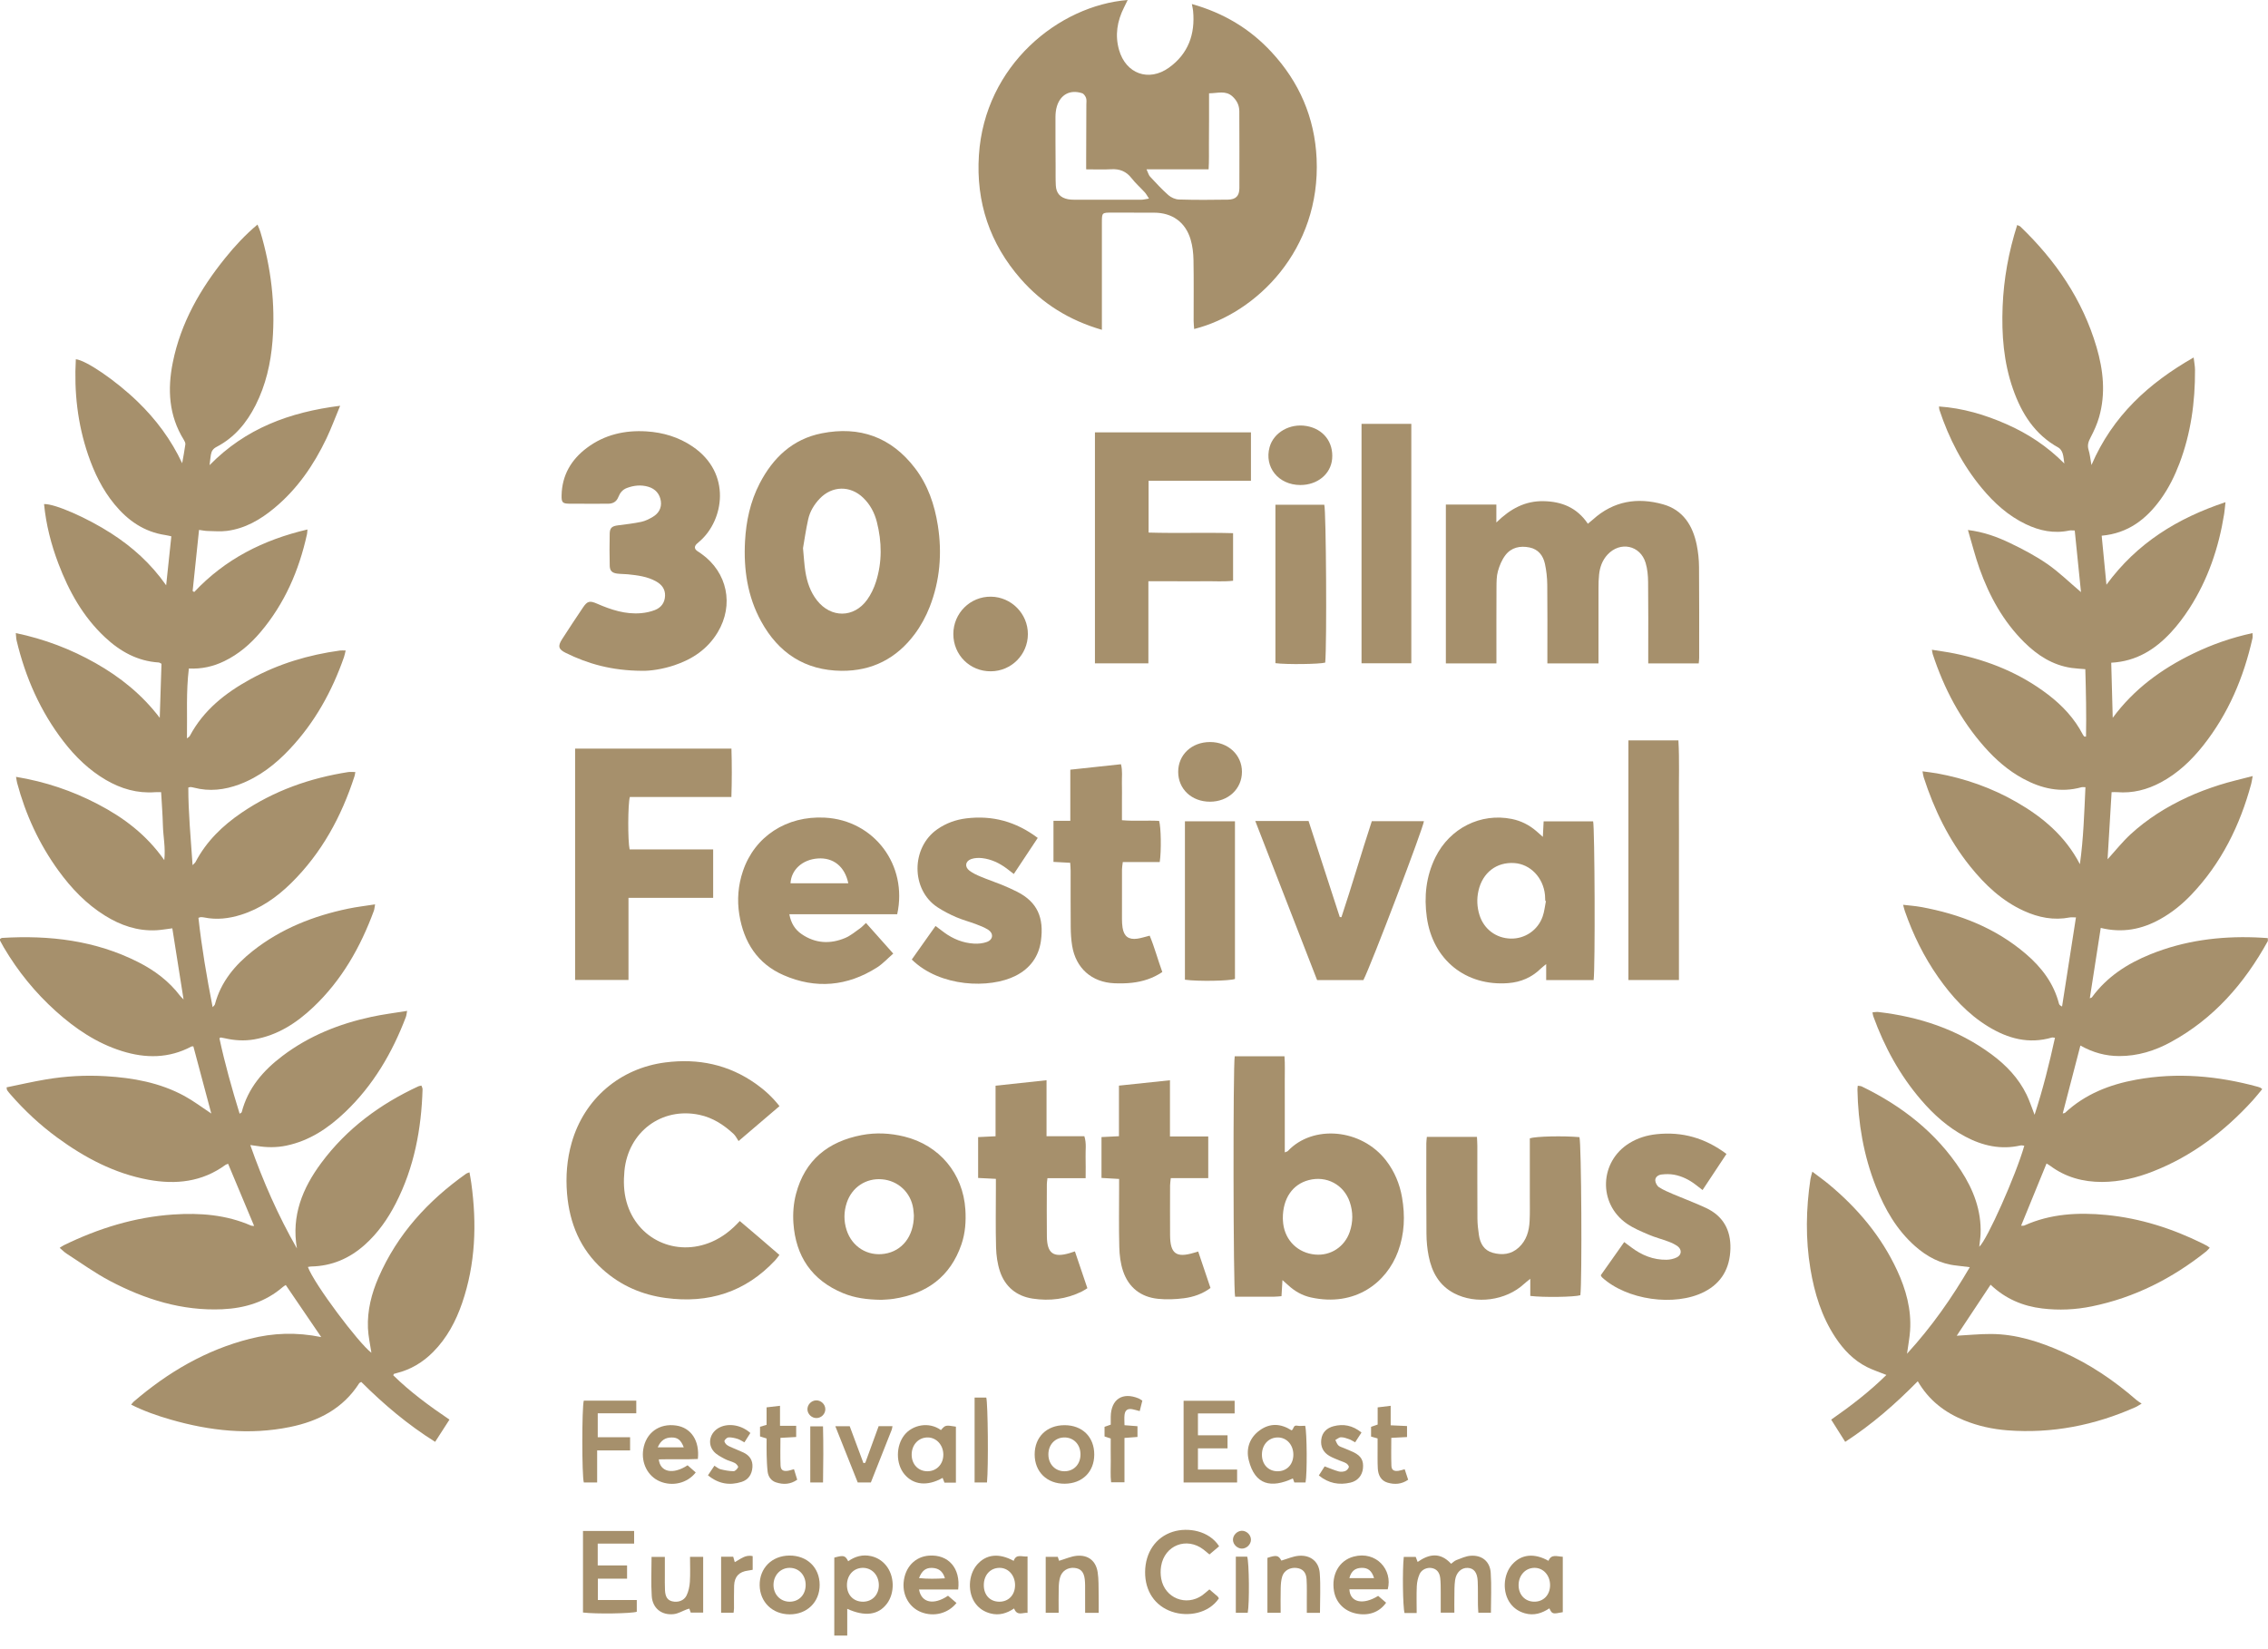 <?xml version="1.0" encoding="UTF-8"?>
<svg width="99px" height="72px" viewBox="0 0 99 72" version="1.1" xmlns="http://www.w3.org/2000/svg" xmlns:xlink="http://www.w3.org/1999/xlink">
    <title>Group 81</title>
    <g id="Page-1" stroke="none" stroke-width="1" fill="none" fill-rule="evenodd">
        <g id="1-havel-landing" transform="translate(-148, -455)" fill="#A6906C">
            <g id="Vavriny" transform="translate(147, 363)">
                <g id="Group-81" transform="translate(1, 92)">
                    <path d="M9.148,20.308 C10.722,18.702 12.635,17.995 14.848,17.715 C14.627,18.246 14.458,18.704 14.249,19.144 C13.693,20.309 12.972,21.356 11.969,22.187 C11.365,22.688 10.698,23.076 9.905,23.178 C9.628,23.213 9.344,23.188 9.063,23.182 C8.955,23.18 8.847,23.156 8.688,23.135 C8.594,24.038 8.501,24.921 8.409,25.803 L8.478,25.847 C9.824,24.411 11.488,23.569 13.421,23.116 C13.411,23.216 13.412,23.27 13.4,23.323 C13.052,24.906 12.423,26.358 11.366,27.604 C10.925,28.124 10.414,28.562 9.795,28.863 C9.313,29.098 8.804,29.214 8.244,29.186 C8.119,30.199 8.178,31.195 8.161,32.238 C8.234,32.177 8.269,32.16 8.284,32.133 C8.883,31.001 9.841,30.25 10.935,29.65 C12.154,28.98 13.466,28.59 14.84,28.401 C14.911,28.391 14.984,28.4 15.088,28.4 C15.061,28.508 15.046,28.6 15.016,28.686 C14.496,30.177 13.745,31.533 12.661,32.69 C12.033,33.361 11.321,33.919 10.45,34.245 C9.803,34.486 9.142,34.566 8.463,34.387 C8.416,34.374 8.367,34.366 8.319,34.361 C8.297,34.359 8.273,34.37 8.22,34.383 C8.219,35.489 8.328,36.594 8.406,37.771 C8.481,37.692 8.518,37.667 8.535,37.633 C9.01,36.728 9.721,36.041 10.555,35.476 C11.961,34.521 13.525,33.97 15.196,33.708 C15.29,33.693 15.389,33.706 15.51,33.706 C15.497,33.773 15.493,33.83 15.476,33.883 C14.905,35.651 14.04,37.245 12.705,38.559 C12.076,39.178 11.363,39.675 10.512,39.941 C9.99,40.104 9.457,40.167 8.913,40.055 C8.866,40.045 8.816,40.042 8.767,40.041 C8.745,40.04 8.723,40.053 8.662,40.071 C8.804,41.365 9.024,42.653 9.282,43.971 C9.329,43.915 9.371,43.886 9.381,43.848 C9.642,42.864 10.257,42.13 11.035,41.516 C12.266,40.544 13.684,39.985 15.206,39.669 C15.576,39.592 15.952,39.549 16.372,39.483 C16.348,39.614 16.345,39.696 16.318,39.768 C15.733,41.356 14.914,42.799 13.674,43.972 C12.94,44.667 12.114,45.203 11.092,45.379 C10.661,45.453 10.237,45.426 9.814,45.329 C9.756,45.315 9.696,45.304 9.636,45.295 C9.627,45.293 9.616,45.306 9.578,45.329 C9.814,46.43 10.121,47.522 10.46,48.623 C10.502,48.593 10.545,48.578 10.551,48.555 C10.823,47.502 11.492,46.733 12.333,46.098 C13.49,45.223 14.806,44.697 16.214,44.394 C16.714,44.286 17.224,44.223 17.771,44.134 C17.745,44.264 17.742,44.336 17.717,44.4 C17.121,45.969 16.288,47.39 15.062,48.556 C14.332,49.252 13.514,49.803 12.504,50.015 C12.077,50.105 11.651,50.102 11.223,50.032 C11.142,50.019 11.06,50.01 10.925,49.991 C11.484,51.58 12.142,53.074 12.961,54.505 C12.712,53.079 13.206,51.871 14.027,50.767 C15.136,49.274 16.587,48.203 18.265,47.426 C18.297,47.411 18.335,47.409 18.395,47.395 C18.413,47.449 18.447,47.503 18.445,47.555 C18.394,49.293 18.079,50.97 17.279,52.531 C16.929,53.214 16.496,53.835 15.918,54.35 C15.25,54.946 14.479,55.275 13.58,55.293 C13.534,55.294 13.488,55.307 13.44,55.315 C13.717,56.064 15.659,58.648 16.212,59.06 C16.16,58.702 16.076,58.345 16.061,57.985 C16.029,57.212 16.217,56.473 16.524,55.769 C17.347,53.879 18.685,52.419 20.352,51.239 C20.38,51.219 20.418,51.212 20.493,51.182 C20.521,51.347 20.551,51.497 20.572,51.65 C20.817,53.424 20.759,55.177 20.173,56.887 C19.899,57.685 19.509,58.417 18.907,59.025 C18.455,59.481 17.926,59.797 17.302,59.951 C17.266,59.96 17.23,59.969 17.195,59.981 C17.188,59.984 17.186,60 17.166,60.044 C17.901,60.765 18.735,61.38 19.62,61.978 C19.408,62.307 19.211,62.613 18.994,62.949 C17.793,62.196 16.743,61.304 15.769,60.333 C15.722,60.361 15.695,60.369 15.683,60.386 C14.974,61.498 13.901,62.047 12.657,62.301 C10.897,62.66 9.164,62.471 7.454,61.978 C6.866,61.809 6.289,61.608 5.725,61.325 C5.772,61.269 5.798,61.227 5.834,61.196 C7.326,59.914 8.983,58.938 10.906,58.45 C11.92,58.192 12.939,58.154 14.022,58.375 C13.49,57.594 12.985,56.853 12.474,56.102 C12.427,56.133 12.384,56.155 12.348,56.186 C11.59,56.843 10.689,57.115 9.705,57.16 C7.947,57.239 6.33,56.729 4.8,55.924 C4.14,55.577 3.531,55.133 2.901,54.728 C2.802,54.664 2.718,54.575 2.605,54.478 C2.681,54.43 2.727,54.394 2.778,54.369 C4.293,53.629 5.879,53.136 7.568,53.023 C8.731,52.945 9.875,53.033 10.962,53.509 C10.991,53.522 11.028,53.517 11.093,53.523 C10.709,52.606 10.334,51.71 9.957,50.809 C9.91,50.828 9.872,50.836 9.844,50.856 C8.822,51.603 7.68,51.727 6.474,51.505 C4.992,51.231 3.699,50.544 2.497,49.664 C1.741,49.11 1.06,48.474 0.445,47.766 C0.397,47.711 0.351,47.653 0.309,47.593 C0.297,47.575 0.3,47.547 0.287,47.472 C0.858,47.355 1.429,47.223 2.006,47.126 C2.868,46.98 3.739,46.933 4.612,46.985 C5.811,47.055 6.98,47.267 8.047,47.847 C8.453,48.068 8.825,48.352 9.223,48.615 C8.961,47.636 8.7,46.657 8.44,45.682 C8.4,45.685 8.374,45.679 8.356,45.689 C7.374,46.212 6.356,46.213 5.32,45.888 C4.219,45.543 3.288,44.911 2.44,44.149 C1.539,43.339 0.781,42.407 0.165,41.362 C0.109,41.266 0.056,41.17 0.005,41.072 C-0.005,41.053 0.003,41.026 0.003,40.992 C0.03,40.979 0.06,40.95 0.092,40.948 C2.158,40.823 4.163,41.056 6.037,42.006 C6.745,42.365 7.373,42.833 7.859,43.473 C7.887,43.51 7.923,43.541 8.013,43.636 C7.842,42.555 7.683,41.549 7.522,40.529 C7.275,40.559 7.046,40.602 6.816,40.614 C6.002,40.654 5.268,40.401 4.586,39.977 C3.769,39.47 3.118,38.789 2.557,38.017 C1.71,36.852 1.117,35.565 0.746,34.174 C0.728,34.106 0.721,34.034 0.7,33.916 C1.973,34.127 3.149,34.522 4.261,35.103 C5.385,35.688 6.385,36.43 7.171,37.551 C7.231,36.995 7.123,36.52 7.111,36.043 C7.099,35.568 7.062,35.092 7.033,34.585 C6.93,34.585 6.848,34.58 6.767,34.586 C5.992,34.644 5.284,34.437 4.621,34.05 C3.889,33.622 3.292,33.043 2.777,32.376 C1.762,31.061 1.11,29.576 0.726,27.968 C0.704,27.877 0.704,27.78 0.69,27.639 C1.944,27.902 3.092,28.339 4.173,28.952 C5.251,29.562 6.2,30.324 6.973,31.339 C6.998,30.551 7.023,29.763 7.049,28.979 C6.993,28.952 6.962,28.925 6.93,28.923 C6,28.865 5.243,28.441 4.579,27.819 C3.624,26.925 3.008,25.815 2.55,24.608 C2.231,23.769 2.01,22.904 1.923,22.007 C2.393,21.988 3.805,22.608 4.86,23.289 C5.773,23.878 6.575,24.589 7.253,25.553 C7.334,24.785 7.405,24.11 7.479,23.415 C7.38,23.393 7.3,23.372 7.219,23.36 C6.293,23.223 5.583,22.727 5.002,22.022 C4.471,21.378 4.113,20.641 3.846,19.856 C3.384,18.502 3.231,17.109 3.31,15.684 C3.751,15.727 5.046,16.604 6.008,17.535 C6.807,18.308 7.466,19.187 7.952,20.224 C8,19.95 8.054,19.676 8.091,19.401 C8.099,19.337 8.059,19.259 8.022,19.199 C7.368,18.143 7.305,17.003 7.543,15.823 C7.891,14.094 8.741,12.614 9.835,11.259 C10.251,10.743 10.701,10.257 11.239,9.804 C11.289,9.928 11.336,10.024 11.366,10.124 C11.831,11.681 12.024,13.272 11.895,14.892 C11.817,15.864 11.602,16.809 11.158,17.688 C10.767,18.463 10.231,19.107 9.449,19.513 C9.298,19.592 9.231,19.699 9.206,19.849 C9.184,19.979 9.173,20.11 9.148,20.308" id="Fill-1"></path>
                    <path d="M92.157,28.933 C92.179,29.76 92.201,30.549 92.222,31.339 C93.15,30.081 94.356,29.203 95.731,28.536 C96.55,28.139 97.403,27.839 98.324,27.64 C98.324,27.73 98.337,27.802 98.322,27.867 C97.938,29.58 97.267,31.163 96.172,32.547 C95.657,33.197 95.062,33.762 94.322,34.158 C93.723,34.478 93.091,34.641 92.408,34.584 C92.338,34.579 92.268,34.584 92.173,34.584 C92.114,35.561 92.057,36.514 91.997,37.515 C92.35,37.127 92.65,36.747 93.002,36.423 C93.362,36.092 93.757,35.79 94.167,35.524 C94.587,35.251 95.035,35.012 95.49,34.801 C95.934,34.595 96.398,34.425 96.864,34.275 C97.327,34.126 97.804,34.021 98.331,33.882 C98.301,34.042 98.291,34.134 98.267,34.222 C97.776,36.041 96.962,37.688 95.651,39.064 C95.25,39.484 94.802,39.846 94.293,40.129 C93.491,40.576 92.644,40.743 91.699,40.511 C91.538,41.544 91.381,42.555 91.222,43.583 C91.262,43.565 91.301,43.56 91.317,43.537 C91.97,42.644 92.859,42.071 93.867,41.663 C95.337,41.068 96.873,40.867 98.449,40.925 C98.629,40.931 98.808,40.945 98.99,40.956 C98.99,41.026 99.002,41.068 98.988,41.094 C97.97,42.938 96.63,44.476 94.757,45.496 C94.059,45.876 93.316,46.108 92.506,46.106 C91.913,46.105 91.366,45.957 90.811,45.647 C90.552,46.641 90.298,47.617 90.04,48.611 C90.085,48.599 90.124,48.6 90.144,48.581 C91.02,47.765 92.088,47.349 93.24,47.138 C95.036,46.809 96.809,46.969 98.561,47.449 C98.596,47.458 98.632,47.47 98.665,47.485 C98.685,47.495 98.702,47.513 98.748,47.549 C98.608,47.716 98.475,47.888 98.328,48.049 C97.103,49.392 95.688,50.472 93.983,51.141 C93.27,51.422 92.531,51.599 91.76,51.602 C90.929,51.605 90.157,51.396 89.482,50.889 C89.444,50.861 89.401,50.839 89.333,50.796 C88.963,51.702 88.599,52.593 88.223,53.512 C88.282,53.509 88.329,53.519 88.365,53.503 C89.511,52.986 90.722,52.925 91.942,53.043 C93.422,53.187 94.823,53.635 96.156,54.294 C96.222,54.326 96.287,54.361 96.351,54.397 C96.382,54.415 96.41,54.439 96.457,54.474 C96.404,54.53 96.362,54.587 96.308,54.631 C94.825,55.813 93.178,56.653 91.31,57.034 C90.594,57.181 89.869,57.213 89.147,57.126 C88.3,57.025 87.537,56.705 86.891,56.088 C86.385,56.851 85.894,57.59 85.413,58.316 C85.914,58.289 86.412,58.238 86.91,58.24 C88.011,58.244 89.037,58.579 90.031,59.022 C91.218,59.551 92.284,60.272 93.262,61.125 C93.317,61.174 93.383,61.21 93.484,61.279 C93.354,61.355 93.291,61.402 93.22,61.433 C91.438,62.226 89.577,62.595 87.626,62.446 C86.974,62.396 86.339,62.256 85.732,62.008 C84.89,61.665 84.197,61.137 83.712,60.303 C82.74,61.292 81.722,62.184 80.545,62.949 C80.338,62.622 80.145,62.315 79.933,61.979 C80.791,61.382 81.602,60.759 82.343,60.028 C82.031,59.902 81.753,59.813 81.495,59.683 C80.909,59.388 80.471,58.927 80.113,58.385 C79.513,57.476 79.202,56.459 79.026,55.397 C78.808,54.089 78.833,52.78 79.028,51.473 C79.042,51.379 79.075,51.289 79.11,51.153 C79.371,51.352 79.61,51.522 79.835,51.708 C81.088,52.751 82.119,53.972 82.809,55.46 C83.197,56.295 83.439,57.166 83.377,58.097 C83.355,58.411 83.295,58.722 83.243,59.101 C84.318,57.926 85.192,56.679 85.983,55.323 C85.755,55.295 85.577,55.271 85.399,55.252 C84.699,55.179 84.112,54.863 83.595,54.405 C82.793,53.696 82.277,52.794 81.888,51.813 C81.347,50.451 81.106,49.03 81.079,47.569 C81.078,47.521 81.087,47.473 81.093,47.402 C81.16,47.413 81.221,47.41 81.27,47.434 C83.027,48.287 84.524,49.452 85.599,51.106 C86.144,51.945 86.494,52.854 86.454,53.877 C86.446,54.059 86.417,54.241 86.396,54.431 C86.73,54.149 88,51.299 88.362,50.02 C88.303,50.015 88.246,49.998 88.196,50.009 C87.337,50.205 86.538,50.023 85.778,49.618 C85.031,49.22 84.409,48.665 83.861,48.026 C82.928,46.942 82.256,45.708 81.77,44.367 C81.754,44.323 81.75,44.273 81.735,44.198 C81.828,44.191 81.908,44.174 81.985,44.182 C83.785,44.391 85.458,44.943 86.929,46.029 C87.569,46.501 88.111,47.069 88.463,47.792 C88.591,48.055 88.681,48.337 88.811,48.67 C89.179,47.541 89.454,46.436 89.701,45.308 C89.635,45.302 89.598,45.288 89.567,45.297 C88.562,45.593 87.649,45.345 86.789,44.819 C85.892,44.271 85.2,43.511 84.602,42.658 C83.978,41.767 83.503,40.8 83.147,39.773 C83.123,39.704 83.108,39.633 83.072,39.502 C83.352,39.535 83.603,39.552 83.848,39.597 C85.543,39.904 87.107,40.513 88.432,41.647 C89.117,42.233 89.647,42.929 89.877,43.821 C89.889,43.865 89.923,43.902 90.011,43.942 C90.212,42.655 90.412,41.369 90.617,40.053 C90.489,40.053 90.417,40.041 90.35,40.054 C89.647,40.191 88.982,40.059 88.343,39.767 C87.391,39.334 86.653,38.638 86.007,37.835 C85.071,36.672 84.429,35.353 83.972,33.938 C83.949,33.87 83.943,33.796 83.919,33.675 C84.146,33.707 84.35,33.728 84.55,33.764 C85.781,33.987 86.946,34.398 88.031,35.022 C89.178,35.682 90.161,36.515 90.789,37.729 C90.946,36.617 90.978,35.503 91.031,34.368 C90.948,34.368 90.899,34.358 90.857,34.37 C89.949,34.623 89.108,34.429 88.303,33.991 C87.658,33.641 87.113,33.163 86.63,32.618 C85.579,31.433 84.857,30.06 84.366,28.56 C84.352,28.516 84.348,28.467 84.329,28.367 C84.68,28.424 85.005,28.466 85.326,28.532 C86.813,28.839 88.19,29.399 89.403,30.327 C90.025,30.803 90.551,31.364 90.915,32.065 C90.932,32.098 90.956,32.127 90.979,32.156 C90.983,32.161 91,32.157 91.056,32.157 C91.076,31.185 91.053,30.213 91.026,29.215 C90.809,29.196 90.617,29.188 90.427,29.161 C89.601,29.041 88.937,28.612 88.359,28.039 C87.441,27.13 86.836,26.025 86.406,24.821 C86.218,24.292 86.082,23.745 85.902,23.139 C86.595,23.225 87.177,23.439 87.732,23.705 C88.295,23.974 88.855,24.269 89.367,24.623 C89.874,24.974 90.321,25.414 90.837,25.851 C90.745,24.94 90.655,24.059 90.564,23.161 C90.463,23.161 90.39,23.149 90.323,23.163 C89.656,23.304 89.029,23.173 88.428,22.885 C87.659,22.517 87.044,21.958 86.505,21.308 C85.663,20.293 85.072,19.14 84.657,17.894 C84.645,17.86 84.647,17.823 84.638,17.746 C85.678,17.817 86.644,18.105 87.577,18.515 C88.517,18.928 89.363,19.483 90.109,20.236 C90.086,20.086 90.08,19.931 90.034,19.789 C90.004,19.695 89.934,19.587 89.851,19.541 C88.82,18.972 88.243,18.054 87.868,16.981 C87.46,15.815 87.368,14.606 87.416,13.383 C87.464,12.177 87.678,10.998 88.052,9.824 C88.109,9.852 88.158,9.863 88.19,9.892 C89.732,11.373 90.909,13.089 91.517,15.158 C91.811,16.161 91.92,17.183 91.628,18.208 C91.542,18.512 91.408,18.807 91.261,19.088 C91.164,19.272 91.103,19.432 91.168,19.641 C91.225,19.823 91.242,20.018 91.294,20.303 C92.221,18.152 93.791,16.729 95.754,15.607 C95.779,15.822 95.814,15.988 95.814,16.154 C95.821,17.553 95.633,18.92 95.134,20.235 C94.924,20.788 94.662,21.316 94.315,21.797 C93.686,22.668 92.893,23.284 91.74,23.388 C91.808,24.082 91.873,24.759 91.948,25.528 C93.284,23.705 95.046,22.624 97.144,21.925 C97.12,22.14 97.109,22.294 97.085,22.446 C96.848,23.918 96.378,25.306 95.568,26.563 C95.329,26.933 95.06,27.291 94.761,27.613 C94.072,28.353 93.257,28.874 92.157,28.933" id="Fill-3"></path>
                    <path d="M47.412,7.393 C47.412,7.193 47.411,7.06 47.412,6.927 C47.415,6.141 47.418,5.355 47.42,4.569 C47.42,4.471 47.438,4.365 47.407,4.276 C47.379,4.196 47.309,4.094 47.236,4.07 C46.719,3.901 46.295,4.121 46.135,4.64 C46.089,4.79 46.073,4.953 46.072,5.111 C46.068,5.823 46.075,6.536 46.078,7.248 C46.08,7.531 46.072,7.814 46.087,8.096 C46.105,8.44 46.285,8.634 46.624,8.699 C46.707,8.715 46.795,8.719 46.88,8.719 C47.863,8.721 48.846,8.721 49.829,8.719 C49.919,8.718 50.01,8.692 50.155,8.67 C50.075,8.55 50.033,8.466 49.972,8.399 C49.782,8.191 49.566,8.002 49.394,7.78 C49.16,7.478 48.871,7.366 48.497,7.389 C48.156,7.409 47.812,7.393 47.412,7.393 L47.412,7.393 Z M50.047,7.392 C50.119,7.547 50.141,7.646 50.2,7.709 C50.46,7.988 50.718,8.27 51.003,8.521 C51.123,8.626 51.307,8.706 51.465,8.71 C52.177,8.731 52.89,8.728 53.603,8.716 C53.948,8.71 54.099,8.552 54.1,8.212 C54.105,7.093 54.1,5.975 54.097,4.857 C54.096,4.596 53.987,4.381 53.796,4.208 C53.497,3.938 53.157,4.072 52.776,4.074 C52.776,4.48 52.777,4.845 52.776,5.21 C52.775,5.566 52.775,5.922 52.771,6.279 C52.768,6.642 52.781,7.007 52.757,7.392 L50.047,7.392 Z M52.025,0.176 C53.419,0.568 54.559,1.256 55.498,2.268 C56.715,3.578 57.388,5.136 57.471,6.919 C57.655,10.895 54.853,13.676 52.126,14.364 C52.118,14.245 52.104,14.13 52.103,14.015 C52.102,13.13 52.113,12.245 52.097,11.361 C52.092,11.057 52.057,10.744 51.971,10.455 C51.746,9.697 51.166,9.287 50.38,9.285 C49.765,9.283 49.151,9.282 48.537,9.282 C48.103,9.282 48.099,9.284 48.098,9.707 C48.097,11.12 48.098,12.533 48.098,13.946 C48.098,14.078 48.098,14.211 48.098,14.399 C46.671,13.984 45.503,13.257 44.558,12.18 C43.204,10.636 42.598,8.825 42.73,6.778 C42.983,2.843 46.223,0.24 49.224,-0 C49.166,0.12 49.117,0.223 49.065,0.325 C48.765,0.918 48.663,1.538 48.848,2.182 C49.145,3.221 50.144,3.585 51.024,2.955 C51.869,2.35 52.177,1.49 52.079,0.472 C52.073,0.401 52.054,0.331 52.025,0.176 L52.025,0.176 Z" id="Fill-6"></path>
                    <path d="M35.052,23.931 C35.093,24.35 35.107,24.658 35.156,24.96 C35.229,25.413 35.373,25.843 35.662,26.211 C36.271,26.988 37.271,26.986 37.849,26.187 C38.019,25.952 38.149,25.676 38.237,25.399 C38.511,24.535 38.497,23.656 38.274,22.782 C38.172,22.383 37.983,22.027 37.683,21.736 C37.118,21.187 36.322,21.201 35.779,21.772 C35.538,22.026 35.357,22.324 35.28,22.663 C35.178,23.116 35.114,23.577 35.052,23.931 M36.732,29.287 C35.129,29.269 33.977,28.502 33.222,27.123 C32.627,26.038 32.455,24.852 32.521,23.629 C32.569,22.75 32.751,21.899 33.158,21.111 C33.739,19.986 34.596,19.17 35.867,18.918 C37.521,18.59 38.901,19.08 39.938,20.436 C40.505,21.176 40.795,22.033 40.938,22.942 C41.129,24.155 41.03,25.348 40.583,26.493 C40.419,26.912 40.197,27.322 39.929,27.682 C39.139,28.743 38.074,29.298 36.732,29.287" id="Fill-8"></path>
                    <path d="M63.113,22.029 L65.317,22.029 L65.317,22.811 C65.936,22.203 66.578,21.866 67.374,21.88 C68.174,21.894 68.838,22.163 69.312,22.866 C69.395,22.797 69.468,22.739 69.537,22.678 C70.43,21.871 71.478,21.703 72.597,22.019 C73.468,22.265 73.894,22.947 74.065,23.797 C74.128,24.108 74.161,24.43 74.164,24.748 C74.175,26.075 74.17,27.402 74.17,28.729 C74.17,28.8 74.158,28.872 74.151,28.963 L71.947,28.963 C71.947,28.809 71.947,28.677 71.947,28.545 C71.947,27.5 71.954,26.456 71.941,25.411 C71.938,25.132 71.913,24.842 71.833,24.576 C71.601,23.802 70.72,23.619 70.17,24.214 C69.944,24.458 69.837,24.756 69.802,25.08 C69.78,25.275 69.776,25.472 69.776,25.669 C69.773,26.627 69.775,27.586 69.775,28.544 L69.775,28.963 L67.544,28.963 L67.544,28.546 C67.544,27.539 67.551,26.531 67.539,25.524 C67.535,25.219 67.502,24.91 67.437,24.612 C67.359,24.256 67.147,23.98 66.769,23.902 C66.358,23.817 65.968,23.897 65.707,24.245 C65.557,24.444 65.454,24.693 65.386,24.936 C65.324,25.156 65.325,25.398 65.323,25.63 C65.317,26.601 65.32,27.572 65.32,28.542 L65.32,28.963 L63.113,28.963 L63.113,22.029 Z" id="Fill-10"></path>
                    <path d="M28.016,29.286 C26.723,29.278 25.678,28.992 24.685,28.499 C24.379,28.347 24.342,28.209 24.531,27.913 C24.83,27.448 25.135,26.986 25.444,26.528 C25.638,26.241 25.737,26.214 26.061,26.355 C26.675,26.623 27.302,26.83 27.984,26.77 C28.188,26.752 28.398,26.708 28.588,26.633 C28.858,26.527 29.019,26.316 29.03,26.011 C29.04,25.718 28.885,25.523 28.646,25.387 C28.263,25.169 27.834,25.118 27.406,25.073 C27.247,25.057 27.086,25.063 26.928,25.041 C26.714,25.009 26.62,24.916 26.615,24.7 C26.604,24.233 26.603,23.766 26.614,23.299 C26.619,23.043 26.716,22.968 26.98,22.935 C27.32,22.891 27.662,22.853 27.996,22.782 C28.172,22.744 28.343,22.657 28.499,22.564 C28.751,22.414 28.888,22.174 28.847,21.882 C28.803,21.567 28.609,21.342 28.298,21.251 C27.983,21.158 27.666,21.19 27.359,21.307 C27.173,21.378 27.061,21.52 26.992,21.698 C26.909,21.909 26.752,21.993 26.532,21.992 C25.967,21.99 25.401,21.998 24.836,21.99 C24.551,21.985 24.507,21.929 24.514,21.624 C24.532,20.749 24.932,20.068 25.616,19.555 C26.386,18.976 27.275,18.774 28.223,18.834 C28.945,18.88 29.623,19.082 30.23,19.493 C31.955,20.662 31.589,22.719 30.55,23.624 C30.504,23.664 30.455,23.703 30.412,23.746 C30.304,23.855 30.304,23.96 30.433,24.054 C30.493,24.097 30.556,24.136 30.616,24.178 C31.752,24.986 32.048,26.409 31.328,27.606 C30.888,28.337 30.227,28.781 29.434,29.045 C28.917,29.217 28.384,29.296 28.016,29.286" id="Fill-12"></path>
                    <path d="M34.025,48.292 C33.447,48.786 32.879,49.271 32.239,49.817 C32.165,49.708 32.111,49.589 32.023,49.507 C31.594,49.108 31.112,48.795 30.53,48.672 C28.882,48.323 27.42,49.415 27.257,51.118 C27.214,51.572 27.224,52.026 27.348,52.471 C27.799,54.098 29.502,54.894 31.07,54.215 C31.54,54.011 31.932,53.702 32.292,53.308 C32.59,53.561 32.879,53.805 33.165,54.05 C33.445,54.289 33.722,54.53 34.022,54.789 C33.954,54.876 33.901,54.954 33.838,55.022 C32.537,56.416 30.925,56.918 29.061,56.668 C28.025,56.529 27.1,56.129 26.316,55.427 C25.329,54.544 24.861,53.408 24.752,52.113 C24.69,51.362 24.746,50.617 24.955,49.886 C25.504,47.969 27.064,46.638 29.043,46.384 C30.481,46.2 31.803,46.474 32.995,47.318 C33.376,47.588 33.718,47.899 34.025,48.292" id="Fill-14"></path>
                    <path d="M55.997,53.19 C56,53.236 56.001,53.335 56.014,53.432 C56.11,54.173 56.666,54.706 57.409,54.772 C58.086,54.833 58.695,54.435 58.918,53.779 C59.065,53.347 59.065,52.91 58.918,52.478 C58.659,51.718 57.903,51.317 57.125,51.522 C56.422,51.707 55.994,52.32 55.997,53.19 M53.897,46.115 L56.068,46.115 C56.097,46.461 56.078,46.813 56.081,47.163 C56.084,47.507 56.082,47.852 56.082,48.196 L56.082,49.265 L56.082,50.311 C56.154,50.28 56.193,50.275 56.214,50.253 C57.3,49.095 59.42,49.262 60.505,50.668 C60.872,51.145 61.098,51.686 61.2,52.276 C61.339,53.076 61.31,53.868 61.026,54.637 C60.522,56.002 59.156,57.066 57.226,56.645 C56.846,56.562 56.517,56.375 56.232,56.111 C56.163,56.047 56.091,55.985 55.98,55.887 C55.964,56.149 55.951,56.361 55.938,56.589 C55.82,56.598 55.724,56.611 55.628,56.611 C55.053,56.613 54.478,56.612 53.913,56.612 C53.831,56.298 53.82,46.492 53.897,46.115" id="Fill-16"></path>
                    <path d="M47.795,18.877 L54.605,18.877 L54.605,20.991 L50.137,20.991 L50.137,23.251 C51.359,23.288 52.581,23.243 53.825,23.277 L53.825,25.355 C53.426,25.401 53.025,25.371 52.626,25.376 C52.208,25.382 51.791,25.377 51.373,25.377 L50.128,25.377 L50.128,28.96 L47.795,28.96 L47.795,18.877 Z" id="Fill-18"></path>
                    <path d="M25.104,32.683 L31.928,32.683 C31.949,33.382 31.949,34.074 31.926,34.796 L27.493,34.796 C27.406,35.106 27.4,36.716 27.484,37.084 L31.13,37.084 L31.13,39.199 L27.434,39.199 L27.434,42.783 L25.104,42.783 L25.104,32.683 Z" id="Fill-20"></path>
                    <path d="M67.481,39.338 L67.452,39.331 C67.448,39.245 67.448,39.159 67.44,39.074 C67.365,38.315 66.802,37.728 66.105,37.68 C65.326,37.627 64.717,38.096 64.537,38.886 C64.457,39.241 64.471,39.594 64.578,39.94 C64.769,40.563 65.304,40.964 65.949,40.977 C66.564,40.99 67.129,40.611 67.337,40.016 C67.414,39.8 67.435,39.564 67.481,39.338 M69.563,42.789 L67.492,42.789 L67.492,42.09 C67.375,42.188 67.311,42.234 67.256,42.288 C66.862,42.674 66.387,42.878 65.841,42.921 C63.981,43.066 62.541,41.902 62.282,40.048 C62.155,39.138 62.248,38.259 62.657,37.428 C63.284,36.156 64.634,35.481 65.988,35.754 C66.395,35.836 66.751,36.016 67.064,36.286 C67.145,36.356 67.225,36.428 67.347,36.536 C67.36,36.287 67.37,36.086 67.381,35.858 L69.541,35.858 C69.612,36.116 69.636,42.274 69.563,42.789" id="Fill-22"></path>
                    <path d="M39.892,53.069 C39.886,53.01 39.881,52.887 39.863,52.766 C39.758,52.061 39.203,51.543 38.496,51.486 C37.799,51.429 37.188,51.833 36.963,52.506 C36.831,52.902 36.827,53.304 36.954,53.701 C37.189,54.433 37.867,54.854 38.612,54.738 C39.377,54.62 39.886,53.981 39.892,53.069 M38.47,56.748 C37.84,56.739 37.306,56.667 36.8,56.457 C35.436,55.893 34.732,54.846 34.633,53.397 C34.604,52.976 34.639,52.53 34.747,52.123 C35.134,50.649 36.146,49.837 37.613,49.556 C38.236,49.437 38.859,49.47 39.475,49.621 C41.005,49.998 42.038,51.233 42.139,52.805 C42.172,53.324 42.136,53.839 41.966,54.332 C41.48,55.743 40.451,56.485 39.008,56.704 C38.802,56.735 38.592,56.739 38.47,56.748" id="Fill-24"></path>
                    <path d="M62.283,49.634 L64.47,49.634 C64.476,49.769 64.487,49.898 64.487,50.027 C64.488,51.084 64.484,52.141 64.491,53.197 C64.493,53.441 64.52,53.687 64.557,53.929 C64.612,54.292 64.782,54.59 65.157,54.694 C65.567,54.808 65.962,54.77 66.295,54.464 C66.635,54.151 66.748,53.741 66.769,53.301 C66.787,52.946 66.777,52.589 66.778,52.233 C66.778,51.386 66.778,50.538 66.778,49.697 C67.046,49.609 68.24,49.583 68.944,49.646 C69.029,49.896 69.064,55.91 68.984,56.547 C68.736,56.627 67.38,56.65 66.798,56.578 L66.798,55.831 C66.667,55.937 66.594,55.99 66.528,56.052 C65.739,56.784 64.424,56.962 63.47,56.461 C62.818,56.118 62.502,55.536 62.364,54.847 C62.299,54.524 62.268,54.19 62.266,53.86 C62.254,52.545 62.26,51.231 62.26,49.916 C62.26,49.833 62.273,49.75 62.283,49.634" id="Fill-26"></path>
                    <path d="M37.029,38.563 C36.877,37.825 36.369,37.428 35.689,37.48 C35.024,37.531 34.538,37.971 34.506,38.563 L37.029,38.563 Z M39.164,39.913 L34.455,39.913 C34.527,40.304 34.701,40.583 34.994,40.784 C35.592,41.192 36.236,41.225 36.889,40.952 C37.122,40.855 37.324,40.682 37.535,40.535 C37.622,40.474 37.695,40.392 37.801,40.295 C38.197,40.739 38.577,41.167 38.991,41.632 C38.743,41.847 38.535,42.078 38.282,42.238 C36.986,43.063 35.609,43.187 34.204,42.574 C33.064,42.077 32.465,41.134 32.271,39.927 C32.168,39.287 32.221,38.651 32.428,38.034 C32.938,36.517 34.334,35.607 36.007,35.697 C38.151,35.811 39.634,37.763 39.164,39.913 L39.164,39.913 Z" id="Fill-28"></path>
                    <path d="M46.715,37.668 C46.469,37.655 46.241,37.643 45.985,37.629 L45.985,35.836 L46.72,35.836 L46.72,33.603 C47.47,33.522 48.185,33.445 48.931,33.365 C49.007,33.656 48.965,33.924 48.972,34.187 C48.979,34.444 48.974,34.703 48.974,34.961 L48.974,35.809 C49.532,35.858 50.068,35.809 50.596,35.839 C50.68,36.108 50.698,37.149 50.623,37.637 L49.011,37.637 C48.995,37.772 48.976,37.865 48.976,37.959 C48.973,38.684 48.973,39.409 48.975,40.134 C48.976,40.256 48.982,40.38 49.001,40.501 C49.061,40.88 49.262,41.034 49.645,40.981 C49.813,40.957 49.977,40.902 50.185,40.85 C50.397,41.357 50.539,41.898 50.736,42.437 C50.321,42.716 49.881,42.853 49.416,42.906 C49.16,42.935 48.9,42.938 48.643,42.928 C47.656,42.887 46.959,42.27 46.8,41.291 C46.757,41.026 46.74,40.754 46.738,40.484 C46.73,39.661 46.735,38.838 46.734,38.014 C46.734,37.907 46.722,37.799 46.715,37.668" id="Fill-30"></path>
                    <path d="M69.874,55.677 C70.206,55.207 70.544,54.728 70.898,54.227 C71.018,54.316 71.114,54.387 71.208,54.458 C71.663,54.801 72.168,55.007 72.743,54.999 C72.897,54.997 73.064,54.961 73.2,54.892 C73.41,54.783 73.419,54.552 73.23,54.411 C73.113,54.325 72.976,54.261 72.839,54.209 C72.552,54.101 72.252,54.025 71.971,53.905 C71.645,53.765 71.31,53.627 71.02,53.428 C69.747,52.553 69.813,50.708 71.131,49.903 C71.494,49.681 71.892,49.561 72.312,49.517 C73.425,49.399 74.426,49.679 75.362,50.379 C75.014,50.905 74.673,51.419 74.318,51.955 C74.201,51.865 74.116,51.799 74.031,51.733 C73.745,51.511 73.427,51.351 73.072,51.285 C72.895,51.253 72.705,51.256 72.526,51.277 C72.39,51.293 72.249,51.384 72.254,51.534 C72.258,51.638 72.332,51.776 72.418,51.832 C72.612,51.957 72.829,52.048 73.043,52.139 C73.517,52.341 74.002,52.518 74.468,52.737 C75.215,53.087 75.556,53.701 75.534,54.518 C75.511,55.359 75.157,56.009 74.393,56.4 C73.102,57.059 70.996,56.755 69.925,55.762 C69.908,55.746 69.9,55.721 69.874,55.677" id="Fill-32"></path>
                    <path d="M45.298,36.582 C44.941,37.121 44.604,37.63 44.254,38.157 C44.134,38.064 44.04,37.989 43.943,37.917 C43.622,37.679 43.268,37.51 42.87,37.464 C42.716,37.447 42.545,37.454 42.4,37.503 C42.135,37.593 42.096,37.844 42.318,38.012 C42.463,38.121 42.634,38.201 42.803,38.271 C43.108,38.399 43.423,38.505 43.73,38.629 C43.957,38.722 44.181,38.822 44.4,38.933 C45.288,39.384 45.576,40.072 45.437,41.079 C45.341,41.767 44.962,42.281 44.338,42.599 C43.205,43.175 41.03,43.101 39.8,41.891 C40.142,41.409 40.487,40.921 40.837,40.426 C40.981,40.534 41.097,40.624 41.215,40.711 C41.601,40.992 42.031,41.168 42.508,41.196 C42.699,41.208 42.906,41.189 43.083,41.122 C43.358,41.019 43.378,40.744 43.13,40.589 C42.966,40.485 42.779,40.414 42.596,40.345 C42.309,40.237 42.01,40.16 41.729,40.038 C41.45,39.916 41.174,39.775 40.919,39.607 C39.757,38.84 39.765,37.001 40.916,36.203 C41.298,35.937 41.721,35.785 42.178,35.729 C43.315,35.59 44.341,35.863 45.298,36.582" id="Fill-34"></path>
                    <path d="M51.07,47.162 L51.07,49.615 L52.741,49.615 L52.741,51.436 L51.106,51.436 C51.093,51.566 51.076,51.66 51.075,51.754 C51.073,52.479 51.071,53.204 51.075,53.928 C51.08,54.73 51.342,54.925 52.104,54.698 C52.16,54.681 52.216,54.664 52.302,54.639 C52.482,55.174 52.658,55.694 52.839,56.231 C52.488,56.491 52.093,56.626 51.682,56.679 C51.308,56.727 50.92,56.743 50.545,56.704 C49.794,56.626 49.264,56.209 49.023,55.494 C48.911,55.163 48.867,54.798 48.858,54.447 C48.835,53.587 48.85,52.727 48.85,51.867 C48.85,51.747 48.85,51.626 48.85,51.471 C48.584,51.456 48.346,51.442 48.081,51.427 L48.081,49.643 C48.328,49.631 48.567,49.619 48.843,49.605 L48.843,47.397 C49.593,47.318 50.308,47.242 51.07,47.162" id="Fill-36"></path>
                    <path d="M45.722,51.439 C45.709,51.56 45.696,51.631 45.696,51.702 C45.694,52.463 45.687,53.225 45.697,53.986 C45.707,54.719 45.979,54.915 46.675,54.713 C46.745,54.692 46.814,54.668 46.921,54.634 C47.103,55.172 47.282,55.7 47.465,56.241 C47.372,56.297 47.303,56.346 47.228,56.383 C46.545,56.723 45.816,56.808 45.074,56.695 C44.376,56.589 43.876,56.181 43.65,55.51 C43.539,55.178 43.489,54.814 43.479,54.463 C43.455,53.604 43.471,52.744 43.471,51.884 C43.471,51.752 43.471,51.62 43.471,51.467 C43.192,51.453 42.953,51.441 42.696,51.428 L42.696,49.644 C42.94,49.632 43.179,49.62 43.457,49.607 L43.457,47.4 C44.207,47.319 44.922,47.243 45.682,47.161 L45.682,49.605 L47.333,49.605 C47.434,49.924 47.377,50.218 47.387,50.506 C47.396,50.799 47.389,51.093 47.389,51.439 L45.722,51.439 Z" id="Fill-38"></path>
                    <path d="M54.794,35.844 L57.12,35.844 C57.575,37.245 58.028,38.64 58.482,40.036 C58.506,40.039 58.531,40.041 58.555,40.043 C59.015,38.659 59.42,37.257 59.881,35.852 L62.155,35.852 C62.141,36.113 59.855,42.126 59.513,42.789 L57.493,42.789 C56.607,40.508 55.712,38.205 54.794,35.844" id="Fill-40"></path>
                    <path d="M73.287,42.787 L71.081,42.787 L71.081,32.324 L73.264,32.324 C73.313,33.183 73.279,34.049 73.285,34.914 C73.291,35.787 73.287,36.659 73.287,37.532 L73.287,40.149 L73.287,42.787 Z" id="Fill-42"></path>
                    <polygon id="Fill-44" points="59.432 28.958 61.605 28.958 61.605 18.505 59.432 18.505"></polygon>
                    <path d="M51.723,42.773 L51.723,35.856 L53.907,35.856 L53.907,42.74 C53.667,42.827 52.312,42.853 51.723,42.773" id="Fill-46"></path>
                    <path d="M55.673,22.036 L57.806,22.036 C57.887,22.291 57.922,28.133 57.847,28.928 C57.592,28.998 56.18,29.017 55.673,28.953 L55.673,22.036 Z" id="Fill-47"></path>
                    <path d="M44.868,27.685 C44.866,28.58 44.148,29.301 43.254,29.308 C42.338,29.316 41.613,28.596 41.614,27.679 C41.615,26.767 42.354,26.036 43.26,26.05 C44.149,26.063 44.87,26.797 44.868,27.685" id="Fill-48"></path>
                    <path d="M51.429,33.7 C51.428,32.951 52.016,32.398 52.817,32.396 C53.608,32.394 54.214,32.958 54.212,33.698 C54.211,34.442 53.614,35 52.818,35.001 C52.018,35.002 51.43,34.451 51.429,33.7" id="Fill-49"></path>
                    <path d="M56.759,21.175 C55.803,21.173 55.174,20.393 55.421,19.514 C55.6,18.878 56.306,18.475 57.028,18.599 C57.763,18.724 58.213,19.301 58.149,20.034 C58.09,20.698 57.507,21.177 56.759,21.175" id="Fill-50"></path>
                    <path d="M61.839,70.421 L61.309,70.421 C61.234,70.157 61.212,68.544 61.276,67.973 L61.798,67.973 C61.819,68.028 61.847,68.102 61.881,68.192 C62.38,67.841 62.87,67.757 63.342,68.272 C63.418,68.217 63.486,68.144 63.571,68.112 C63.774,68.035 63.982,67.937 64.193,67.922 C64.685,67.886 65.037,68.166 65.071,68.662 C65.111,69.233 65.08,69.81 65.08,70.409 L64.531,70.409 C64.525,70.296 64.514,70.18 64.513,70.063 C64.508,69.72 64.518,69.376 64.503,69.032 C64.487,68.654 64.336,68.465 64.068,68.452 C63.796,68.438 63.564,68.645 63.516,68.987 C63.481,69.229 63.489,69.476 63.485,69.721 C63.48,69.941 63.484,70.16 63.484,70.406 L62.889,70.406 C62.889,70.09 62.892,69.786 62.889,69.482 C62.887,69.286 62.89,69.088 62.867,68.894 C62.836,68.634 62.701,68.492 62.488,68.457 C62.29,68.425 62.057,68.521 61.966,68.723 C61.893,68.885 61.853,69.073 61.844,69.251 C61.827,69.629 61.839,70.007 61.839,70.421" id="Fill-51"></path>
                    <path d="M25.448,66.839 L27.68,66.839 L27.68,67.391 L26.091,67.391 L26.091,68.345 L27.372,68.345 L27.372,68.922 L26.098,68.922 L26.098,69.855 L27.796,69.855 L27.796,70.367 C27.561,70.445 26.023,70.471 25.448,70.4 L25.448,66.839 Z" id="Fill-52"></path>
                    <polygon id="Fill-53" points="54.001 64.723 51.665 64.723 51.665 61.156 53.893 61.156 53.893 61.708 52.291 61.708 52.291 62.663 53.583 62.663 53.583 63.233 52.291 63.233 52.291 64.158 54.001 64.158"></polygon>
                    <path d="M52.791,69.391 C52.924,69.504 53.037,69.597 53.147,69.695 C53.173,69.718 53.187,69.754 53.205,69.783 C52.761,70.442 51.852,70.602 51.156,70.364 C50.414,70.111 49.979,69.468 49.985,68.629 C49.992,67.776 50.452,67.111 51.191,66.876 C51.856,66.665 52.783,66.828 53.216,67.508 C53.084,67.62 52.947,67.736 52.794,67.865 C52.702,67.789 52.621,67.718 52.535,67.652 C51.799,67.087 50.834,67.461 50.683,68.377 C50.654,68.554 50.656,68.746 50.688,68.923 C50.842,69.772 51.777,70.145 52.482,69.646 C52.581,69.575 52.67,69.491 52.791,69.391" id="Fill-54"></path>
                    <path d="M37.681,69.928 C38.089,69.922 38.374,69.609 38.362,69.18 C38.349,68.751 38.046,68.441 37.648,68.45 C37.251,68.46 36.967,68.777 36.97,69.211 C36.973,69.641 37.263,69.934 37.681,69.928 M36.983,70.239 L36.983,71.407 L36.417,71.407 C36.417,70.27 36.417,69.136 36.418,68.003 C36.824,67.89 36.895,67.907 37.024,68.161 C37.326,67.947 37.659,67.856 38.025,67.939 C38.283,67.998 38.5,68.131 38.67,68.336 C39.049,68.792 39.068,69.546 38.713,70.016 C38.342,70.507 37.76,70.592 36.983,70.239" id="Fill-55"></path>
                    <path d="M25.483,61.149 L27.774,61.149 L27.774,61.701 L26.092,61.701 L26.092,62.747 L27.504,62.747 L27.504,63.323 L26.066,63.323 L26.066,64.722 L25.484,64.722 C25.397,64.429 25.397,61.444 25.483,61.149" id="Fill-56"></path>
                    <path d="M67.662,69.205 C67.663,68.774 67.365,68.446 66.977,68.45 C66.583,68.454 66.288,68.778 66.288,69.205 C66.288,69.62 66.565,69.919 66.958,69.927 C67.369,69.937 67.662,69.636 67.662,69.205 L67.662,69.205 Z M68.217,70.385 C67.766,70.474 67.752,70.47 67.631,70.218 C67.305,70.434 66.957,70.547 66.561,70.434 C66.302,70.36 66.093,70.223 65.933,70.01 C65.571,69.528 65.608,68.749 66.01,68.299 C66.409,67.853 66.973,67.795 67.592,68.143 C67.72,67.832 67.968,67.956 68.217,67.966 L68.217,70.385 Z" id="Fill-57"></path>
                    <path d="M40.478,64.233 C40.884,64.235 41.183,63.921 41.177,63.497 C41.172,63.089 40.882,62.767 40.51,62.757 C40.099,62.746 39.788,63.078 39.795,63.521 C39.801,63.935 40.085,64.23 40.478,64.233 L40.478,64.233 Z M41.726,64.73 L41.226,64.73 C41.201,64.666 41.174,64.595 41.146,64.522 C40.482,64.899 39.868,64.835 39.475,64.359 C39.097,63.899 39.103,63.119 39.481,62.646 C39.829,62.211 40.543,62.052 41.073,62.435 C41.267,62.213 41.271,62.212 41.726,62.286 L41.726,64.73 Z" id="Fill-58"></path>
                    <path d="M56.456,63.512 C56.457,63.079 56.165,62.755 55.774,62.757 C55.375,62.759 55.084,63.074 55.084,63.507 C55.083,63.927 55.355,64.223 55.749,64.233 C56.161,64.243 56.454,63.944 56.456,63.512 M56.988,64.723 L56.499,64.723 C56.48,64.67 56.456,64.606 56.434,64.546 C55.499,64.979 54.78,64.847 54.508,63.745 C54.383,63.237 54.549,62.761 54.99,62.444 C55.435,62.123 55.904,62.144 56.375,62.445 C56.478,62.415 56.44,62.208 56.615,62.242 C56.732,62.266 56.857,62.247 56.972,62.247 C57.052,62.538 57.062,64.346 56.988,64.723" id="Fill-59"></path>
                    <path d="M44.308,69.201 C44.306,68.769 44.009,68.444 43.621,68.45 C43.221,68.457 42.942,68.769 42.944,69.209 C42.945,69.635 43.209,69.92 43.609,69.928 C44.021,69.935 44.309,69.636 44.308,69.201 M44.248,68.145 C44.36,67.817 44.618,67.982 44.853,67.952 L44.853,70.415 C44.645,70.391 44.398,70.571 44.266,70.223 C43.95,70.436 43.613,70.541 43.23,70.439 C42.969,70.369 42.758,70.236 42.594,70.026 C42.23,69.559 42.256,68.764 42.648,68.312 C43.047,67.852 43.607,67.794 44.248,68.145" id="Fill-60"></path>
                    <path d="M28.71,63.189 L29.847,63.189 C29.723,62.868 29.582,62.755 29.315,62.758 C29.035,62.76 28.84,62.888 28.71,63.189 M30.014,63.972 C30.139,64.082 30.255,64.185 30.369,64.285 C30.002,64.758 29.349,64.909 28.796,64.672 C28.277,64.449 27.984,63.878 28.079,63.276 C28.194,62.552 28.777,62.129 29.512,62.236 C30.165,62.33 30.547,62.896 30.462,63.697 C29.9,63.725 29.328,63.696 28.757,63.714 C28.815,64.27 29.373,64.393 30.014,63.972" id="Fill-61"></path>
                    <path d="M59.98,68.9 C59.881,68.575 59.713,68.443 59.434,68.45 C59.15,68.457 58.98,68.595 58.901,68.9 L59.98,68.9 Z M60.576,69.388 L58.902,69.388 C58.928,69.96 59.496,70.086 60.158,69.674 C60.27,69.77 60.388,69.872 60.505,69.972 C60.205,70.399 59.716,70.564 59.166,70.438 C58.666,70.324 58.315,69.959 58.23,69.466 C58.107,68.748 58.452,68.127 59.09,67.958 C60.073,67.698 60.802,68.535 60.576,69.388 L60.576,69.388 Z" id="Fill-62"></path>
                    <path d="M40.116,68.897 C40.493,68.937 40.86,68.929 41.247,68.907 C41.152,68.576 40.95,68.462 40.683,68.452 C40.408,68.443 40.239,68.578 40.116,68.897 M41.825,69.396 L40.117,69.396 C40.217,69.976 40.756,70.092 41.382,69.667 C41.5,69.768 41.627,69.876 41.752,69.984 C41.383,70.444 40.764,70.599 40.213,70.385 C39.704,70.188 39.394,69.664 39.444,69.086 C39.501,68.423 39.942,67.959 40.555,67.916 C41.397,67.857 41.938,68.463 41.825,69.396" id="Fill-63"></path>
                    <path d="M35.168,69.201 C35.171,68.773 34.88,68.456 34.479,68.45 C34.08,68.444 33.771,68.762 33.764,69.183 C33.758,69.603 34.057,69.923 34.46,69.928 C34.871,69.932 35.165,69.63 35.168,69.201 M34.46,67.913 C35.232,67.909 35.777,68.436 35.779,69.192 C35.781,69.943 35.227,70.485 34.463,70.48 C33.717,70.475 33.172,69.945 33.16,69.214 C33.148,68.463 33.693,67.918 34.46,67.913" id="Fill-64"></path>
                    <path d="M47.164,63.486 C47.16,63.058 46.861,62.752 46.455,62.757 C46.051,62.762 45.758,63.078 45.763,63.506 C45.767,63.931 46.067,64.238 46.475,64.233 C46.884,64.228 47.169,63.919 47.164,63.486 M45.164,63.503 C45.162,62.739 45.69,62.221 46.47,62.221 C47.249,62.222 47.769,62.739 47.765,63.511 C47.761,64.26 47.244,64.769 46.481,64.777 C45.705,64.785 45.166,64.263 45.164,63.503" id="Fill-65"></path>
                    <path d="M55.901,70.411 L55.324,70.411 L55.324,68.014 C55.718,67.881 55.81,67.904 55.932,68.133 C56.193,68.058 56.441,67.943 56.697,67.923 C57.202,67.883 57.57,68.173 57.608,68.677 C57.651,69.247 57.618,69.822 57.618,70.414 L57.044,70.414 C57.044,70.254 57.044,70.099 57.043,69.944 C57.042,69.613 57.053,69.282 57.033,68.952 C57.015,68.64 56.86,68.484 56.591,68.454 C56.32,68.423 56.058,68.56 55.974,68.814 C55.922,68.974 55.909,69.15 55.904,69.32 C55.894,69.673 55.901,70.027 55.901,70.411" id="Fill-66"></path>
                    <path d="M30.12,67.97 L30.694,67.97 L30.694,70.403 L30.151,70.403 C30.132,70.348 30.112,70.292 30.09,70.23 C30.054,70.24 30.019,70.248 29.986,70.26 C29.793,70.332 29.606,70.448 29.408,70.47 C28.881,70.529 28.483,70.213 28.449,69.682 C28.413,69.122 28.441,68.558 28.441,67.971 L29.021,67.971 C29.021,68.251 29.021,68.507 29.021,68.762 C29.022,68.983 29.016,69.204 29.027,69.425 C29.042,69.718 29.138,69.859 29.336,69.91 C29.585,69.973 29.857,69.888 29.97,69.654 C30.057,69.473 30.101,69.259 30.114,69.057 C30.136,68.705 30.12,68.35 30.12,67.97" id="Fill-67"></path>
                    <path d="M47.959,70.414 L47.367,70.414 C47.367,70.103 47.369,69.8 47.366,69.497 C47.365,69.313 47.372,69.127 47.35,68.945 C47.312,68.625 47.169,68.478 46.899,68.452 C46.613,68.425 46.359,68.579 46.275,68.86 C46.23,69.01 46.217,69.173 46.214,69.331 C46.205,69.685 46.211,70.038 46.211,70.411 L45.646,70.411 L45.646,67.97 L46.173,67.97 C46.194,68.034 46.218,68.108 46.23,68.142 C46.501,68.063 46.751,67.945 47.009,67.923 C47.506,67.88 47.837,68.147 47.914,68.641 C47.962,68.954 47.95,69.277 47.957,69.595 C47.963,69.862 47.959,70.13 47.959,70.414" id="Fill-68"></path>
                    <path d="M48.484,62.803 C48.377,62.767 48.3,62.742 48.214,62.713 L48.214,62.293 C48.296,62.264 48.374,62.237 48.485,62.198 C48.485,62.088 48.483,61.967 48.485,61.847 C48.498,61.09 48.996,60.763 49.698,61.051 C49.753,61.073 49.801,61.111 49.864,61.15 C49.826,61.299 49.791,61.439 49.749,61.606 C49.629,61.575 49.528,61.543 49.425,61.524 C49.229,61.488 49.115,61.56 49.088,61.759 C49.07,61.901 49.085,62.049 49.085,62.222 C49.276,62.237 49.454,62.251 49.652,62.266 L49.652,62.735 C49.475,62.749 49.298,62.762 49.084,62.778 L49.084,64.714 L48.501,64.714 C48.464,64.417 48.49,64.102 48.486,63.789 C48.481,63.471 48.484,63.152 48.484,62.803" id="Fill-69"></path>
                    <path d="M59.43,62.542 C59.331,62.695 59.246,62.825 59.152,62.97 C59.052,62.916 58.973,62.861 58.884,62.83 C58.771,62.79 58.649,62.746 58.532,62.749 C58.45,62.75 58.37,62.827 58.289,62.869 C58.331,62.949 58.359,63.044 58.421,63.104 C58.478,63.161 58.571,63.181 58.65,63.216 C58.796,63.279 58.946,63.334 59.089,63.404 C59.418,63.567 59.529,63.768 59.494,64.11 C59.462,64.416 59.265,64.656 58.948,64.729 C58.457,64.843 58,64.767 57.568,64.416 C57.66,64.273 57.747,64.137 57.822,64.02 C58.049,64.104 58.237,64.186 58.432,64.24 C58.521,64.265 58.633,64.256 58.72,64.224 C58.788,64.199 58.858,64.12 58.878,64.052 C58.89,64.009 58.821,63.921 58.767,63.888 C58.674,63.831 58.564,63.803 58.463,63.76 C58.317,63.697 58.165,63.643 58.029,63.563 C57.759,63.406 57.638,63.161 57.674,62.851 C57.711,62.531 57.923,62.342 58.212,62.266 C58.636,62.156 59.038,62.224 59.43,62.542" id="Fill-70"></path>
                    <path d="M32.754,62.562 C32.673,62.69 32.589,62.821 32.494,62.971 C32.385,62.914 32.295,62.85 32.195,62.819 C32.069,62.78 31.934,62.75 31.804,62.754 C31.74,62.756 31.654,62.834 31.625,62.899 C31.608,62.938 31.668,63.035 31.718,63.075 C31.792,63.134 31.887,63.17 31.977,63.21 C32.133,63.28 32.295,63.341 32.45,63.414 C32.721,63.542 32.866,63.754 32.844,64.059 C32.822,64.369 32.668,64.604 32.37,64.698 C31.845,64.864 31.358,64.784 30.903,64.409 C31.002,64.263 31.089,64.134 31.185,63.991 C31.287,64.052 31.363,64.124 31.451,64.146 C31.638,64.191 31.831,64.229 32.022,64.23 C32.091,64.231 32.185,64.131 32.22,64.055 C32.235,64.021 32.144,63.908 32.079,63.874 C31.939,63.801 31.776,63.771 31.637,63.695 C31.467,63.603 31.281,63.511 31.158,63.37 C30.859,63.026 30.99,62.531 31.409,62.32 C31.808,62.119 32.368,62.214 32.754,62.562" id="Fill-71"></path>
                    <path d="M34.048,62.249 L34.754,62.249 L34.754,62.737 C34.545,62.749 34.329,62.761 34.067,62.775 C34.067,63.181 34.054,63.583 34.072,63.983 C34.081,64.178 34.181,64.238 34.372,64.215 C34.456,64.205 34.536,64.175 34.658,64.143 C34.706,64.299 34.751,64.444 34.799,64.602 C34.497,64.813 34.186,64.82 33.876,64.719 C33.663,64.651 33.535,64.472 33.508,64.25 C33.479,64.007 33.472,63.761 33.465,63.516 C33.458,63.284 33.464,63.051 33.464,62.803 C33.36,62.771 33.272,62.743 33.176,62.712 L33.176,62.29 C33.261,62.265 33.341,62.242 33.462,62.207 L33.462,61.443 C33.668,61.419 33.835,61.399 34.048,61.375 L34.048,62.249 Z" id="Fill-72"></path>
                    <path d="M60.133,62.799 C60.014,62.766 59.935,62.744 59.848,62.719 L59.848,62.293 C59.934,62.263 60.021,62.233 60.136,62.194 L60.136,61.444 C60.329,61.421 60.494,61.401 60.704,61.375 L60.704,62.226 C60.956,62.238 61.171,62.248 61.418,62.259 L61.418,62.739 C61.201,62.75 60.986,62.762 60.731,62.775 C60.731,63.192 60.72,63.594 60.736,63.994 C60.743,64.181 60.846,64.24 61.042,64.214 C61.124,64.203 61.204,64.174 61.316,64.145 C61.368,64.303 61.416,64.449 61.467,64.603 C61.176,64.805 60.874,64.818 60.574,64.732 C60.278,64.646 60.158,64.399 60.142,64.11 C60.126,63.816 60.135,63.521 60.133,63.227 C60.132,63.093 60.133,62.959 60.133,62.799" id="Fill-73"></path>
                    <path d="M37.771,63.862 C37.964,63.334 38.156,62.806 38.353,62.265 L38.957,62.265 C38.944,62.328 38.941,62.377 38.924,62.42 C38.623,63.185 38.32,63.948 38.013,64.723 L37.441,64.723 C37.119,63.914 36.798,63.107 36.463,62.268 L37.091,62.268 C37.285,62.789 37.488,63.333 37.69,63.877 C37.717,63.872 37.744,63.867 37.771,63.862" id="Fill-74"></path>
                    <path d="M43.083,64.723 L42.542,64.723 L42.542,61.016 L43.052,61.016 C43.123,61.279 43.15,64.027 43.083,64.723" id="Fill-75"></path>
                    <path d="M31.477,67.963 L32.005,67.963 C32.028,68.043 32.048,68.112 32.073,68.201 C32.315,68.077 32.527,67.862 32.855,67.938 L32.855,68.535 C32.787,68.547 32.719,68.562 32.65,68.57 C32.263,68.62 32.061,68.828 32.045,69.223 C32.033,69.553 32.042,69.883 32.04,70.214 C32.04,70.272 32.029,70.331 32.021,70.409 L31.477,70.409 L31.477,67.963 Z" id="Fill-76"></path>
                    <path d="M35.926,64.722 L35.369,64.722 L35.369,62.273 L35.925,62.273 C35.945,63.079 35.939,63.891 35.926,64.722" id="Fill-77"></path>
                    <path d="M53.945,67.961 L54.441,67.961 C54.527,68.219 54.544,70 54.464,70.412 L53.945,70.412 L53.945,67.961 Z" id="Fill-78"></path>
                    <path d="M54.605,67.224 C54.603,67.432 54.409,67.616 54.2,67.609 C54.004,67.602 53.828,67.43 53.82,67.236 C53.811,67.029 53.998,66.835 54.207,66.831 C54.417,66.828 54.607,67.015 54.605,67.224" id="Fill-79"></path>
                    <path d="M36.026,61.515 C36.031,61.729 35.852,61.91 35.637,61.91 C35.437,61.91 35.261,61.748 35.246,61.55 C35.231,61.339 35.405,61.147 35.619,61.138 C35.832,61.128 36.021,61.304 36.026,61.515" id="Fill-80"></path>
                </g>
            </g>
        </g>
    </g>
</svg>